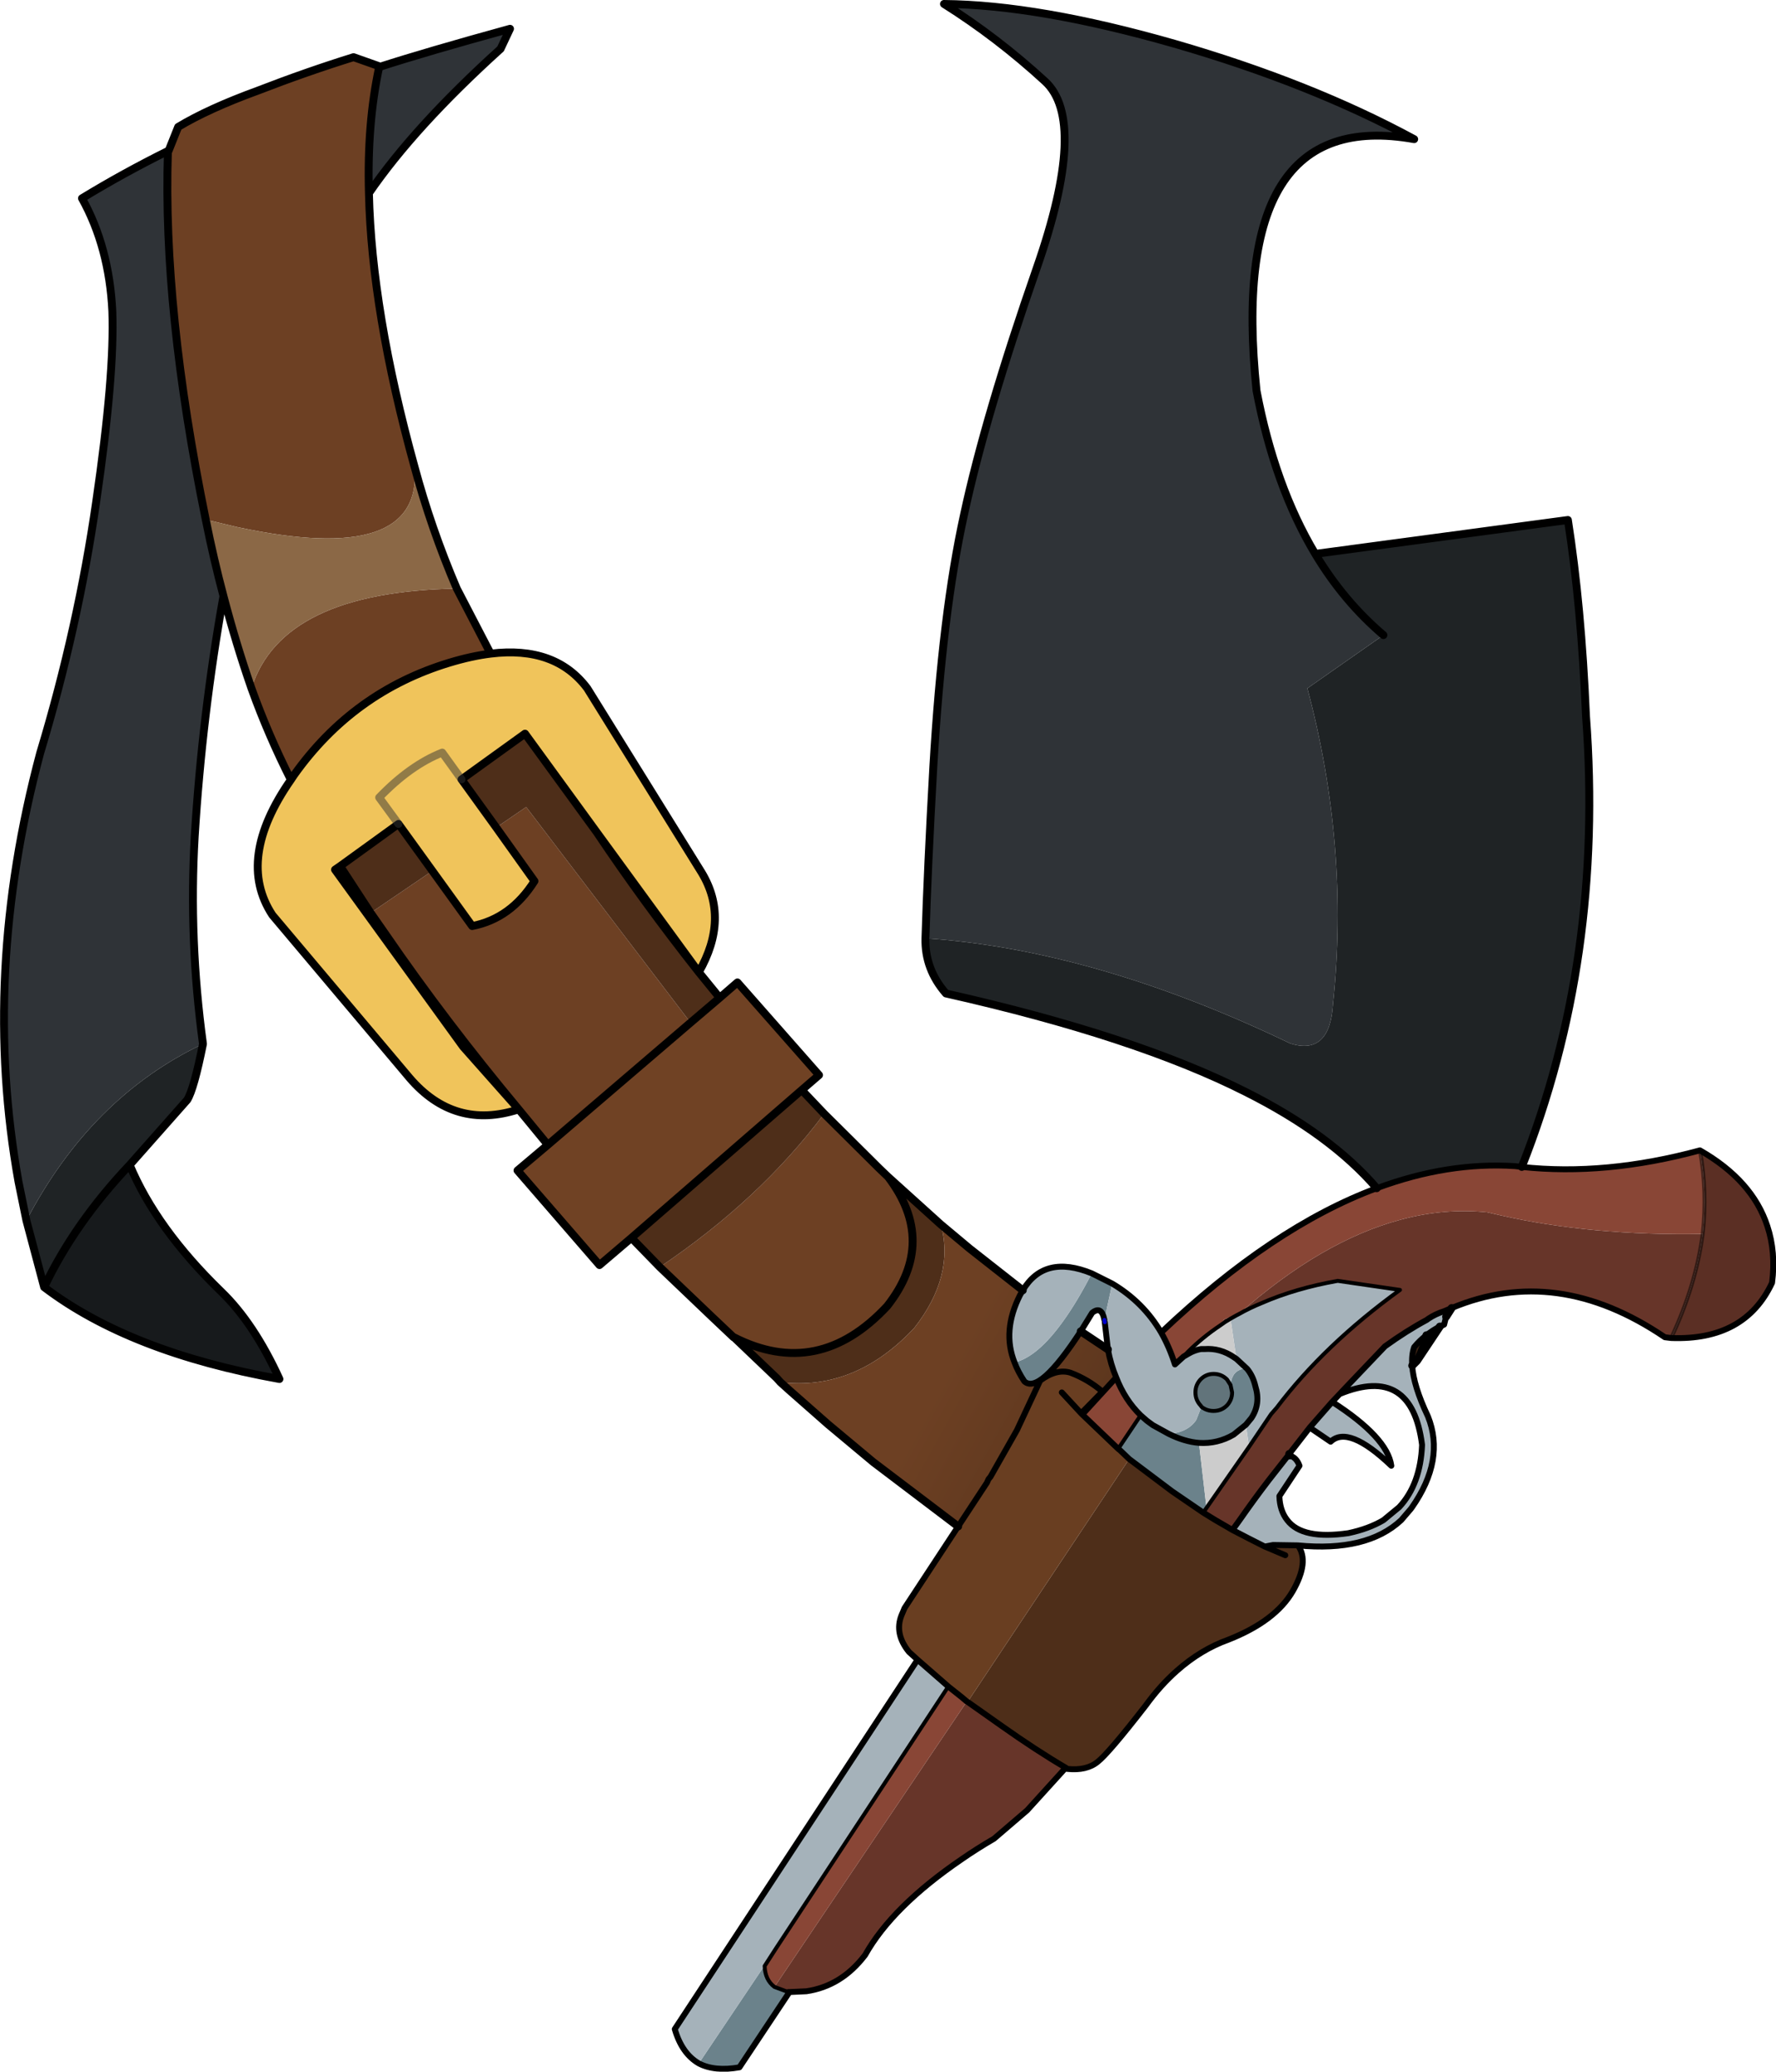 <?xml version="1.0" encoding="UTF-8" standalone="no"?>
<svg xmlns:xlink="http://www.w3.org/1999/xlink" height="262.75px" width="225.3px" xmlns="http://www.w3.org/2000/svg">
  <g transform="matrix(1.0, 0.0, 0.0, 1.0, 0.5, 2.5)">
    <path d="M166.35 67.75 Q169.95 73.75 175.0 78.05 L165.35 84.8 Q170.7 104.85 168.6 124.85 168.2 131.4 163.2 129.85 138.45 117.95 116.9 116.5 117.15 108.05 117.9 94.75 119.05 75.2 121.8 62.75 124.5 50.2 131.0 31.55 137.55 12.8 132.05 7.8 126.0 2.25 119.25 -2.0 131.2 -1.9 148.5 3.05 165.8 8.05 178.9 15.15 155.15 10.9 158.9 47.05 161.2 59.15 166.35 67.75 M27.85 73.1 Q25.15 88.15 24.2 103.6 23.45 116.7 25.25 129.9 11.05 136.65 2.85 152.3 L1.85 147.4 Q-2.9 121.05 4.6 93.0 9.4 77.1 11.7 61.15 14.05 45.1 13.75 36.95 13.35 28.85 9.9 22.65 15.15 19.45 20.9 16.6 L20.8 16.8 Q20.15 36.75 25.6 63.4 26.6 68.4 27.85 73.1 M47.6 6.0 Q53.65 4.05 64.2 1.15 L63.0 3.7 Q52.1 13.55 46.3 22.0 46.05 13.2 47.6 6.0" fill="#2f3337" fill-rule="evenodd" stroke="none"/>
    <path d="M166.35 67.75 L198.4 63.45 Q200.1 74.3 200.7 88.35 203.0 119.1 192.55 145.5 L191.7 145.4 Q183.15 144.85 174.15 148.2 168.3 141.4 157.55 136.0 143.5 128.9 119.5 123.5 116.8 120.4 116.9 116.5 138.45 117.95 163.2 129.85 168.2 131.4 168.6 124.85 170.7 104.85 165.35 84.8 L175.0 78.05 Q169.95 73.75 166.35 67.75 M183.65 163.4 L182.95 164.5 Q183.0 163.95 182.7 163.8 L183.65 163.4 M182.15 165.75 L179.25 170.1 Q180.1 168.6 180.45 166.85 181.25 166.2 182.15 165.75 M25.25 129.9 Q24.1 135.65 23.25 137.0 L15.95 145.25 Q8.95 152.65 5.1 160.75 L2.85 152.3 Q11.05 136.65 25.25 129.9" fill="#1f2325" fill-rule="evenodd" stroke="none"/>
    <path d="M179.25 170.1 L178.65 170.7 Q178.55 169.35 178.9 168.35 179.6 167.5 180.45 166.85 180.1 168.6 179.25 170.1" fill="#3a2212" fill-rule="evenodd" stroke="none"/>
    <path d="M15.95 145.25 Q19.35 153.35 27.55 161.3 31.7 165.3 34.95 172.4 15.95 169.0 5.1 160.75 8.95 152.65 15.95 145.25" fill="#171a1c" fill-rule="evenodd" stroke="none"/>
    <path d="M110.3 182.95 L108.1 181.35 Q103.4 177.6 100.8 174.85 L104.55 178.15 110.3 182.95 M99.55 173.75 L98.0 172.7 98.5 172.8 99.55 173.75 M92.6 167.1 L92.55 167.1 89.75 164.45 83.2 158.2 Q95.95 149.6 104.05 138.75 L111.05 145.7 112.15 146.75 Q118.45 155.0 112.05 163.15 103.3 172.55 92.6 167.1 M69.0 142.7 L65.3 138.2 Q56.0 127.05 48.35 115.9 L46.85 113.05 54.35 107.95 59.4 114.95 Q64.3 114.0 67.3 109.25 L62.45 102.45 66.25 99.85 87.1 127.2 69.0 142.7 M36.4 96.4 Q33.5 90.65 31.4 84.8 35.25 72.55 57.45 72.15 L61.4 79.75 61.75 80.4 Q59.3 80.7 56.5 81.55 44.3 85.25 36.8 95.8 L36.4 96.4 M20.9 16.6 L22.1 13.6 Q25.9 11.3 32.2 9.0 38.4 6.6 44.35 4.75 L47.6 5.9 47.6 6.0 Q46.05 13.2 46.3 22.0 46.65 37.05 52.1 56.75 53.15 69.4 29.6 64.35 L25.6 63.4 Q20.15 36.75 20.8 16.8 L20.9 16.6" fill="#6d4023" fill-rule="evenodd" stroke="none"/>
    <path d="M31.4 84.8 Q29.45 79.2 27.85 73.1 26.6 68.4 25.6 63.4 L29.6 64.35 Q53.15 69.4 52.1 56.75 54.2 64.55 57.45 72.15 35.25 72.55 31.4 84.8" fill="#8b6846" fill-rule="evenodd" stroke="none"/>
    <path d="M48.35 115.9 L46.5 113.25 46.85 113.05 48.35 115.9" fill="#5e381e" fill-rule="evenodd" stroke="none"/>
    <path d="M164.15 193.5 Q165.65 195.55 163.5 199.3 161.3 203.1 155.35 205.45 151.85 206.7 148.8 209.4 146.7 211.25 144.85 213.8 140.15 219.85 138.75 220.95 137.35 222.1 134.9 221.85 L134.7 221.7 Q130.95 219.5 126.5 216.35 L122.25 213.35 142.75 182.55 148.2 186.65 152.15 189.35 153.7 190.3 155.85 191.55 Q157.85 192.6 159.95 193.65 L160.2 193.75 161.0 193.45 164.15 193.5 M98.5 172.8 L98.05 172.3 92.6 167.1 Q103.3 172.55 112.05 163.15 118.45 155.0 112.15 146.75 L118.85 152.8 Q120.65 159.3 115.5 165.9 108.0 173.95 98.5 172.8 M83.2 158.2 L79.6 154.5 101.2 135.75 104.05 138.75 Q95.95 149.6 83.2 158.2 M88.15 120.8 L90.8 124.05 87.1 127.2 66.25 99.85 62.45 102.45 58.05 96.35 66.1 90.55 75.2 103.05 Q81.2 112.0 88.15 120.8 M50.05 102.0 L54.35 107.95 46.85 113.05 46.5 113.25 42.65 107.35 50.05 102.0 M162.55 194.75 L160.2 193.75 162.55 194.75" fill="#4e2e19" fill-rule="evenodd" stroke="none"/>
    <path d="M121.05 191.1 L110.3 182.95 104.55 178.15 100.8 174.85 99.55 173.75 98.5 172.8 Q108.0 173.95 115.5 165.9 120.65 159.3 118.85 152.8 L122.5 155.85 129.25 161.15 128.9 161.75 Q126.6 166.3 128.2 170.3 128.65 171.5 129.45 172.7 131.35 174.4 136.6 166.35 L140.05 168.65 Q140.4 170.55 141.1 172.2 L136.8 176.9 136.65 176.75 139.35 174.0 Q137.55 172.45 135.3 171.6 133.55 171.05 131.45 172.6 L128.5 178.9 125.15 184.8 124.9 185.1 124.7 185.55 121.05 191.1 M162.95 182.05 L163.05 181.9 163.05 182.1 162.95 182.05" fill="url(#gradient0)" fill-rule="evenodd" stroke="none"/>
    <path d="M99.65 250.15 L93.3 259.7 Q90.15 260.25 88.15 259.2 L97.95 244.6 96.5 246.85 Q96.55 248.6 97.75 249.5 L99.5 250.15 99.65 250.15 M138.0 159.0 L139.0 159.5 140.6 160.3 139.6 164.9 Q139.25 163.05 138.05 164.0 L136.6 166.35 Q131.35 174.4 129.45 172.7 128.65 171.5 128.2 170.3 131.15 169.6 134.45 164.95 136.2 162.5 138.0 159.0 M152.55 188.75 L152.15 189.35 148.2 186.65 142.75 182.55 141.6 181.45 141.35 181.25 144.2 177.0 145.0 177.7 145.75 178.25 147.75 179.35 Q150.15 179.2 151.25 177.6 L151.9 175.95 151.95 175.95 Q152.6 176.45 153.45 176.45 154.45 176.45 155.15 175.75 155.8 175.05 155.8 174.1 L155.6 173.15 Q155.75 171.8 156.55 171.35 157.0 171.05 157.7 171.1 158.45 172.0 158.75 173.3 159.45 175.55 158.25 177.35 L157.55 178.2 156.0 179.45 Q153.95 180.65 151.6 180.5 L152.55 188.75 M150.2 168.95 L150.25 169.2 149.65 169.55 150.2 168.95 M147.75 179.35 Q149.75 180.35 151.6 180.5 149.75 180.35 147.75 179.35" fill="#6b828b" fill-rule="evenodd" stroke="none"/>
    <path d="M182.95 164.5 L182.7 165.5 182.15 165.75 Q181.25 166.2 180.45 166.85 179.6 167.5 178.9 168.35 178.55 169.35 178.65 170.7 178.8 173.25 180.65 177.15 182.85 182.65 178.6 188.7 L178.45 188.9 177.25 190.3 Q172.9 194.35 164.15 193.5 L161.0 193.45 159.95 193.65 Q157.85 192.6 155.85 191.55 L156.75 190.3 Q158.6 187.65 160.4 185.3 L162.95 182.05 163.05 182.1 Q163.95 182.3 164.35 183.4 L161.8 187.25 Q161.85 189.1 162.8 190.3 164.7 192.8 170.55 191.95 173.15 191.4 175.0 190.3 L177.0 188.65 Q179.7 185.75 179.9 180.75 178.6 170.55 169.45 174.3 L170.2 173.5 175.2 168.25 Q177.9 166.3 180.5 164.9 L180.7 164.75 Q181.6 164.15 182.7 163.8 183.0 163.95 182.95 164.5 M88.15 259.2 Q86.0 257.95 85.1 254.85 L115.9 208.0 119.8 211.4 97.95 244.6 88.15 259.2 M129.25 161.15 Q132.0 156.55 138.0 159.0 136.2 162.5 134.45 164.95 131.15 169.6 128.2 170.3 126.6 166.3 128.9 161.75 L129.25 161.15 M140.6 160.3 Q144.55 162.65 146.8 166.5 147.85 168.35 148.55 170.55 L149.65 169.55 150.25 169.2 Q151.0 168.75 151.85 168.6 L152.3 168.6 Q154.3 168.45 156.05 169.65 L156.35 169.85 155.6 164.75 156.4 164.3 156.6 164.2 Q158.0 163.4 159.6 162.75 163.85 160.9 169.2 159.95 L177.1 161.1 Q167.5 168.05 161.45 176.05 L160.75 176.85 157.95 181.0 157.55 178.2 158.25 177.35 Q159.45 175.55 158.75 173.3 158.45 172.0 157.7 171.1 157.0 171.05 156.55 171.35 155.75 171.8 155.6 173.15 L155.15 172.45 Q154.45 171.75 153.45 171.75 152.5 171.75 151.8 172.45 151.15 173.15 151.15 174.1 151.15 175.05 151.8 175.75 L151.95 175.95 151.9 175.95 151.25 177.6 Q150.15 179.2 147.75 179.35 L145.75 178.25 145.0 177.7 144.2 177.0 Q142.2 175.05 141.1 172.2 140.4 170.55 140.05 168.65 L139.65 165.2 139.6 164.9 140.6 160.3 M165.65 178.55 L168.5 175.3 Q175.5 179.8 176.0 183.4 170.55 178.2 168.3 180.35 L165.65 178.55 M156.35 169.85 L157.7 171.1 156.35 169.85" fill="#a5b2ba" fill-rule="evenodd" stroke="none"/>
    <path d="M211.5 167.2 L210.7 167.1 Q197.0 157.8 183.65 163.4 L182.7 163.8 Q181.6 164.15 180.7 164.75 L180.5 164.9 Q177.9 166.3 175.2 168.25 L170.2 173.5 169.45 174.3 168.5 175.3 165.65 178.55 163.05 181.9 162.95 182.05 160.4 185.3 Q158.6 187.65 156.75 190.3 L155.85 191.55 153.7 190.3 152.15 189.35 152.55 188.75 157.95 181.0 160.75 176.85 161.45 176.05 Q167.5 168.05 177.1 161.1 L169.2 159.95 Q163.85 160.9 159.6 162.75 158.0 163.4 156.6 164.2 167.1 154.9 177.15 152.2 182.7 150.7 188.15 151.25 L189.9 151.65 Q201.4 154.25 215.5 154.0 214.65 160.5 211.5 167.2 M134.7 221.7 L129.8 227.1 125.6 230.7 Q123.45 231.95 121.5 233.3 112.7 239.3 109.25 245.45 106.25 249.4 101.8 250.05 L99.65 250.15 99.5 250.15 97.75 249.5 122.15 213.3 122.25 213.35 126.5 216.35 Q130.95 219.5 134.7 221.7 M155.6 164.75 Q154.9 165.15 154.3 165.6 L154.8 164.8 156.4 164.3 155.6 164.75" fill="#673529" fill-rule="evenodd" stroke="none"/>
    <path d="M215.15 143.4 Q221.8 147.2 223.7 153.0 224.8 156.3 224.3 160.2 220.85 167.55 211.5 167.2 214.65 160.5 215.5 154.0 216.1 148.65 215.15 143.4" fill="#5b2f24" fill-rule="evenodd" stroke="none"/>
    <path d="M174.15 148.2 Q183.15 144.85 191.7 145.4 L192.55 145.5 Q203.15 146.65 215.15 143.4 216.1 148.65 215.5 154.0 201.4 154.25 189.9 151.65 L188.15 151.25 Q182.7 150.7 177.15 152.2 167.1 154.9 156.6 164.2 L156.4 164.3 154.8 164.8 154.3 165.6 Q152.05 167.1 150.2 168.95 L149.65 169.55 148.55 170.55 Q147.85 168.35 146.8 166.5 160.95 153.1 174.15 148.2 M141.1 172.2 Q142.2 175.05 144.2 177.0 L141.35 181.25 136.8 176.9 141.1 172.2 M119.8 211.4 L121.5 212.75 122.15 213.3 97.75 249.5 Q96.55 248.6 96.5 246.85 L97.95 244.6 119.8 211.4" fill="#894636" fill-rule="evenodd" stroke="none"/>
    <path d="M157.95 181.0 L152.55 188.75 151.6 180.5 Q153.95 180.65 156.0 179.45 L157.55 178.2 157.95 181.0 M150.25 169.2 L150.2 168.95 Q152.05 167.1 154.3 165.6 154.9 165.15 155.6 164.75 L156.35 169.85 156.05 169.65 Q154.3 168.45 152.3 168.6 L151.85 168.6 Q151.0 168.75 150.25 169.2" fill="#cccccc" fill-rule="evenodd" stroke="none"/>
    <path d="M151.95 175.95 L151.8 175.75 Q151.15 175.05 151.15 174.1 151.15 173.15 151.8 172.45 152.5 171.75 153.45 171.75 154.45 171.75 155.15 172.45 L155.6 173.15 155.8 174.1 Q155.8 175.05 155.15 175.75 154.45 176.45 153.45 176.45 152.6 176.45 151.95 175.95" fill="#62747b" fill-rule="evenodd" stroke="none"/>
    <path d="M65.3 138.2 Q57.15 140.85 51.45 134.2 L34.05 113.55 Q29.4 106.45 36.4 96.4 L36.8 95.8 Q44.3 85.25 56.5 81.55 59.3 80.7 61.75 80.4 69.95 79.4 74.0 84.8 L88.5 108.15 Q92.05 114.0 88.15 120.8 L75.2 103.05 66.1 90.55 58.05 96.35 55.6 92.95 Q51.55 94.55 47.6 98.65 L50.05 102.0 47.6 98.65 Q51.55 94.55 55.6 92.95 L58.05 96.35 62.45 102.45 67.3 109.25 Q64.3 114.0 59.4 114.95 L54.35 107.95 50.05 102.0 42.65 107.35 42.0 107.8 58.25 130.25 65.3 138.2" fill="#f0c45b" fill-rule="evenodd" stroke="none"/>
    <path d="M79.6 154.5 L75.55 157.95 65.15 145.95 69.0 142.7 87.1 127.2 90.8 124.05 93.05 122.1 103.4 133.85 101.2 135.75 79.6 154.5" fill="#704224" fill-rule="evenodd" stroke="none"/>
    <path d="M115.9 208.0 L114.8 207.0 Q112.95 204.7 113.85 202.4 L114.25 201.45 121.05 191.1 124.7 185.55 124.9 185.1 125.15 184.8 128.5 178.9 131.45 172.6 Q133.55 171.05 135.3 171.6 137.55 172.45 139.35 174.0 L136.65 176.75 134.2 174.1 136.65 176.75 136.8 176.9 141.35 181.25 141.6 181.45 142.75 182.55 122.25 213.35 122.15 213.3 121.5 212.75 119.8 211.4 115.9 208.0" fill="#693e21" fill-rule="evenodd" stroke="none"/>
    <path d="M192.55 145.5 Q203.0 119.1 200.7 88.35 200.1 74.3 198.4 63.45 L166.35 67.75 Q169.95 73.75 175.0 78.05 M116.9 116.5 Q116.8 120.4 119.5 123.5 143.5 128.9 157.55 136.0 168.3 141.4 174.15 148.2 M183.65 163.4 L182.95 164.5 M182.15 165.75 L179.25 170.1 178.65 170.7 M121.05 191.1 L110.3 182.95 104.55 178.15 100.8 174.85 99.55 173.75 98.5 172.8 98.05 172.3 92.6 167.1 92.55 167.1 89.75 164.45 83.2 158.2 79.6 154.5 75.55 157.95 65.15 145.95 69.0 142.7 65.3 138.2 Q57.15 140.85 51.45 134.2 L34.05 113.55 Q29.4 106.45 36.4 96.4 33.5 90.65 31.4 84.8 29.45 79.2 27.85 73.1 25.15 88.15 24.2 103.6 23.45 116.7 25.25 129.9 24.1 135.65 23.25 137.0 L15.95 145.25 Q19.35 153.35 27.55 161.3 31.7 165.3 34.95 172.4 15.95 169.0 5.1 160.75 L2.85 152.3 1.85 147.4 Q-2.9 121.05 4.6 93.0 9.4 77.1 11.7 61.15 14.05 45.1 13.75 36.95 13.35 28.85 9.9 22.65 15.15 19.45 20.9 16.6 L22.1 13.6 Q25.9 11.3 32.2 9.0 38.4 6.6 44.35 4.75 L47.6 5.9 47.6 6.0 Q53.65 4.05 64.2 1.15 L63.0 3.7 Q52.1 13.55 46.3 22.0 46.65 37.05 52.1 56.75 54.2 64.55 57.45 72.15 L61.4 79.75 61.75 80.4 Q69.95 79.4 74.0 84.8 L88.5 108.15 Q92.05 114.0 88.15 120.8 L90.8 124.05 93.05 122.1 103.4 133.85 101.2 135.75 104.05 138.75 111.05 145.7 112.15 146.75 118.85 152.8 122.5 155.85 129.25 161.15 M180.45 166.85 Q180.1 168.6 179.25 170.1 M163.05 182.1 L163.05 181.9 M116.9 116.5 Q117.15 108.05 117.9 94.75 119.05 75.2 121.8 62.75 124.5 50.2 131.0 31.55 137.55 12.8 132.05 7.8 126.0 2.25 119.25 -2.0 131.2 -1.9 148.5 3.05 165.8 8.05 178.9 15.15 155.15 10.9 158.9 47.05 161.2 59.15 166.35 67.75 M46.3 22.0 Q46.05 13.2 47.6 6.0 M25.6 63.4 Q20.15 36.75 20.8 16.8 L20.9 16.6 M25.6 63.4 Q26.6 68.4 27.85 73.1 M36.4 96.4 L36.8 95.8 Q44.3 85.25 56.5 81.55 59.3 80.7 61.75 80.4 M58.05 96.35 L66.1 90.55 75.2 103.05 88.15 120.8 Q81.2 112.0 75.2 103.05 M50.05 102.0 L54.35 107.95 59.4 114.95 Q64.3 114.0 67.3 109.25 L62.45 102.45 58.05 96.35 M65.3 138.2 L58.25 130.25 42.0 107.8 42.65 107.35 50.05 102.0 M46.5 113.25 L48.35 115.9 Q56.0 127.05 65.3 138.2 M46.5 113.25 L42.65 107.35 M15.95 145.25 Q8.95 152.65 5.1 160.75 M90.8 124.05 L87.1 127.2 69.0 142.7 M92.6 167.1 Q103.3 172.55 112.05 163.15 118.45 155.0 112.15 146.75 M136.6 166.35 L140.05 168.65 M101.2 135.75 L79.6 154.5" fill="none" stroke="#000000" stroke-linecap="round" stroke-linejoin="round" stroke-width="1.0"/>
    <path d="M174.15 148.2 Q183.15 144.85 191.7 145.4 L192.55 145.5 Q203.15 146.65 215.15 143.4 221.8 147.2 223.7 153.0 224.8 156.3 224.3 160.2 220.85 167.55 211.5 167.2 L210.7 167.1 Q197.0 157.8 183.65 163.4 L182.7 163.8 Q183.0 163.95 182.95 164.5 L182.7 165.5 182.15 165.75 Q181.25 166.2 180.45 166.85 179.6 167.5 178.9 168.35 178.55 169.35 178.65 170.7 178.8 173.25 180.65 177.15 182.85 182.65 178.6 188.7 L178.45 188.9 177.25 190.3 Q172.9 194.35 164.15 193.5 165.65 195.55 163.5 199.3 161.3 203.1 155.35 205.45 151.85 206.7 148.8 209.4 146.7 211.25 144.85 213.8 140.15 219.85 138.75 220.95 137.35 222.1 134.9 221.85 L134.7 221.7 129.8 227.1 125.6 230.7 Q123.45 231.95 121.5 233.3 112.7 239.3 109.25 245.45 106.25 249.4 101.8 250.05 L99.65 250.15 93.3 259.7 Q90.15 260.25 88.15 259.2 86.0 257.95 85.1 254.85 L115.9 208.0 114.8 207.0 Q112.95 204.7 113.85 202.4 L114.25 201.45 121.05 191.1 124.7 185.55 124.9 185.1 125.15 184.8 128.5 178.9 131.45 172.6 Q133.55 171.05 135.3 171.6 137.55 172.45 139.35 174.0 L136.65 176.75 134.2 174.1 M129.25 161.15 Q132.0 156.55 138.0 159.0 L139.0 159.5 140.6 160.3 Q144.55 162.65 146.8 166.5 160.95 153.1 174.15 148.2 M152.15 189.35 L153.7 190.3 155.85 191.55 156.75 190.3 Q158.6 187.65 160.4 185.3 L162.95 182.05 163.05 181.9 165.65 178.55 168.5 175.3 169.45 174.3 170.2 173.5 175.2 168.25 Q177.9 166.3 180.5 164.9 L180.7 164.75 Q181.6 164.15 182.7 163.8 M163.05 182.1 Q163.95 182.3 164.35 183.4 L161.8 187.25 Q161.85 189.1 162.8 190.3 164.7 192.8 170.55 191.95 173.15 191.4 175.0 190.3 L177.0 188.65 Q179.7 185.75 179.9 180.75 178.6 170.55 169.45 174.3 M162.95 182.05 L163.05 182.1 M165.65 178.55 L168.3 180.35 Q170.55 178.2 176.0 183.4 175.5 179.8 168.5 175.3 M149.65 169.55 L150.25 169.2 Q151.0 168.75 151.85 168.6 L152.3 168.6 Q154.3 168.45 156.05 169.65 L156.35 169.85 157.7 171.1 Q158.45 172.0 158.75 173.3 159.45 175.55 158.25 177.35 L157.55 178.2 156.0 179.45 Q153.95 180.65 151.6 180.5 149.75 180.35 147.75 179.35 L145.75 178.25 145.0 177.7 144.2 177.0 Q142.2 175.05 141.1 172.2 140.4 170.55 140.05 168.65 L139.65 165.2 M149.65 169.55 L148.55 170.55 Q147.85 168.35 146.8 166.5 M129.25 161.15 L128.9 161.75 Q126.6 166.3 128.2 170.3 128.65 171.5 129.45 172.7 131.35 174.4 136.6 166.35 L138.05 164.0 Q139.25 163.05 139.6 164.9 M136.8 176.9 L136.65 176.75 M142.75 182.55 L141.6 181.45 141.35 181.25 136.8 176.9 141.1 172.2 M160.2 193.75 L159.95 193.65 Q157.85 192.6 155.85 191.55 M161.0 193.45 L160.2 193.75 162.55 194.75 M161.0 193.45 L159.95 193.65 M152.15 189.35 L148.2 186.65 142.75 182.55 M122.25 213.35 L126.5 216.35 Q130.95 219.5 134.7 221.7 M122.15 213.3 L122.25 213.35 M119.8 211.4 L121.5 212.75 122.15 213.3 M99.5 250.15 L99.65 250.15 M119.8 211.4 L115.9 208.0 M164.15 193.5 L161.0 193.45" fill="none" stroke="#000000" stroke-linecap="round" stroke-linejoin="round" stroke-width="0.75"/>
    <path d="M211.5 167.2 Q214.65 160.5 215.5 154.0 216.1 148.65 215.15 143.4" fill="none" stroke="#000000" stroke-linecap="round" stroke-linejoin="round" stroke-opacity="0.498" stroke-width="0.5"/>
    <path d="M156.6 164.2 Q158.0 163.4 159.6 162.75 163.85 160.9 169.2 159.95 L177.1 161.1 Q167.5 168.05 161.45 176.05 L160.75 176.85 157.95 181.0 152.55 188.75 152.15 189.35 M150.2 168.95 L149.65 169.55 M155.6 164.75 Q154.9 165.15 154.3 165.6 152.05 167.1 150.2 168.95 M156.6 164.2 L156.4 164.3 155.6 164.75 M151.95 175.95 L151.8 175.75 Q151.15 175.05 151.15 174.1 151.15 173.15 151.8 172.45 152.5 171.75 153.45 171.75 154.45 171.75 155.15 172.45 L155.6 173.15 155.8 174.1 Q155.8 175.05 155.15 175.75 154.45 176.45 153.45 176.45 152.6 176.45 151.95 175.95 M141.35 181.25 L144.2 177.0 M97.75 249.5 L99.5 250.15 M97.95 244.6 L119.8 211.4 M97.75 249.5 Q96.55 248.6 96.5 246.85 L97.95 244.6" fill="none" stroke="#000000" stroke-linecap="round" stroke-linejoin="round" stroke-width="0.5"/>
    <path d="M139.65 165.2 L139.6 164.9" fill="none" stroke="#0000cc" stroke-linecap="round" stroke-linejoin="round" stroke-width="0.5"/>
    <path d="M58.05 96.35 L55.6 92.95 Q51.55 94.55 47.6 98.65 L50.05 102.0" fill="none" stroke="#333333" stroke-linecap="round" stroke-linejoin="round" stroke-opacity="0.498" stroke-width="1.0"/>
  </g>
  <defs>
    <linearGradient gradientTransform="matrix(0.02, 0.011, -0.019, 0.034, 133.6, 185.0)" gradientUnits="userSpaceOnUse" id="gradient0" spreadMethod="pad" x1="-819.2" x2="819.2">
      <stop offset="0.0" stop-color="#6d4023"/>
      <stop offset="1.0" stop-color="#4e2e19"/>
    </linearGradient>
  </defs>
</svg>

